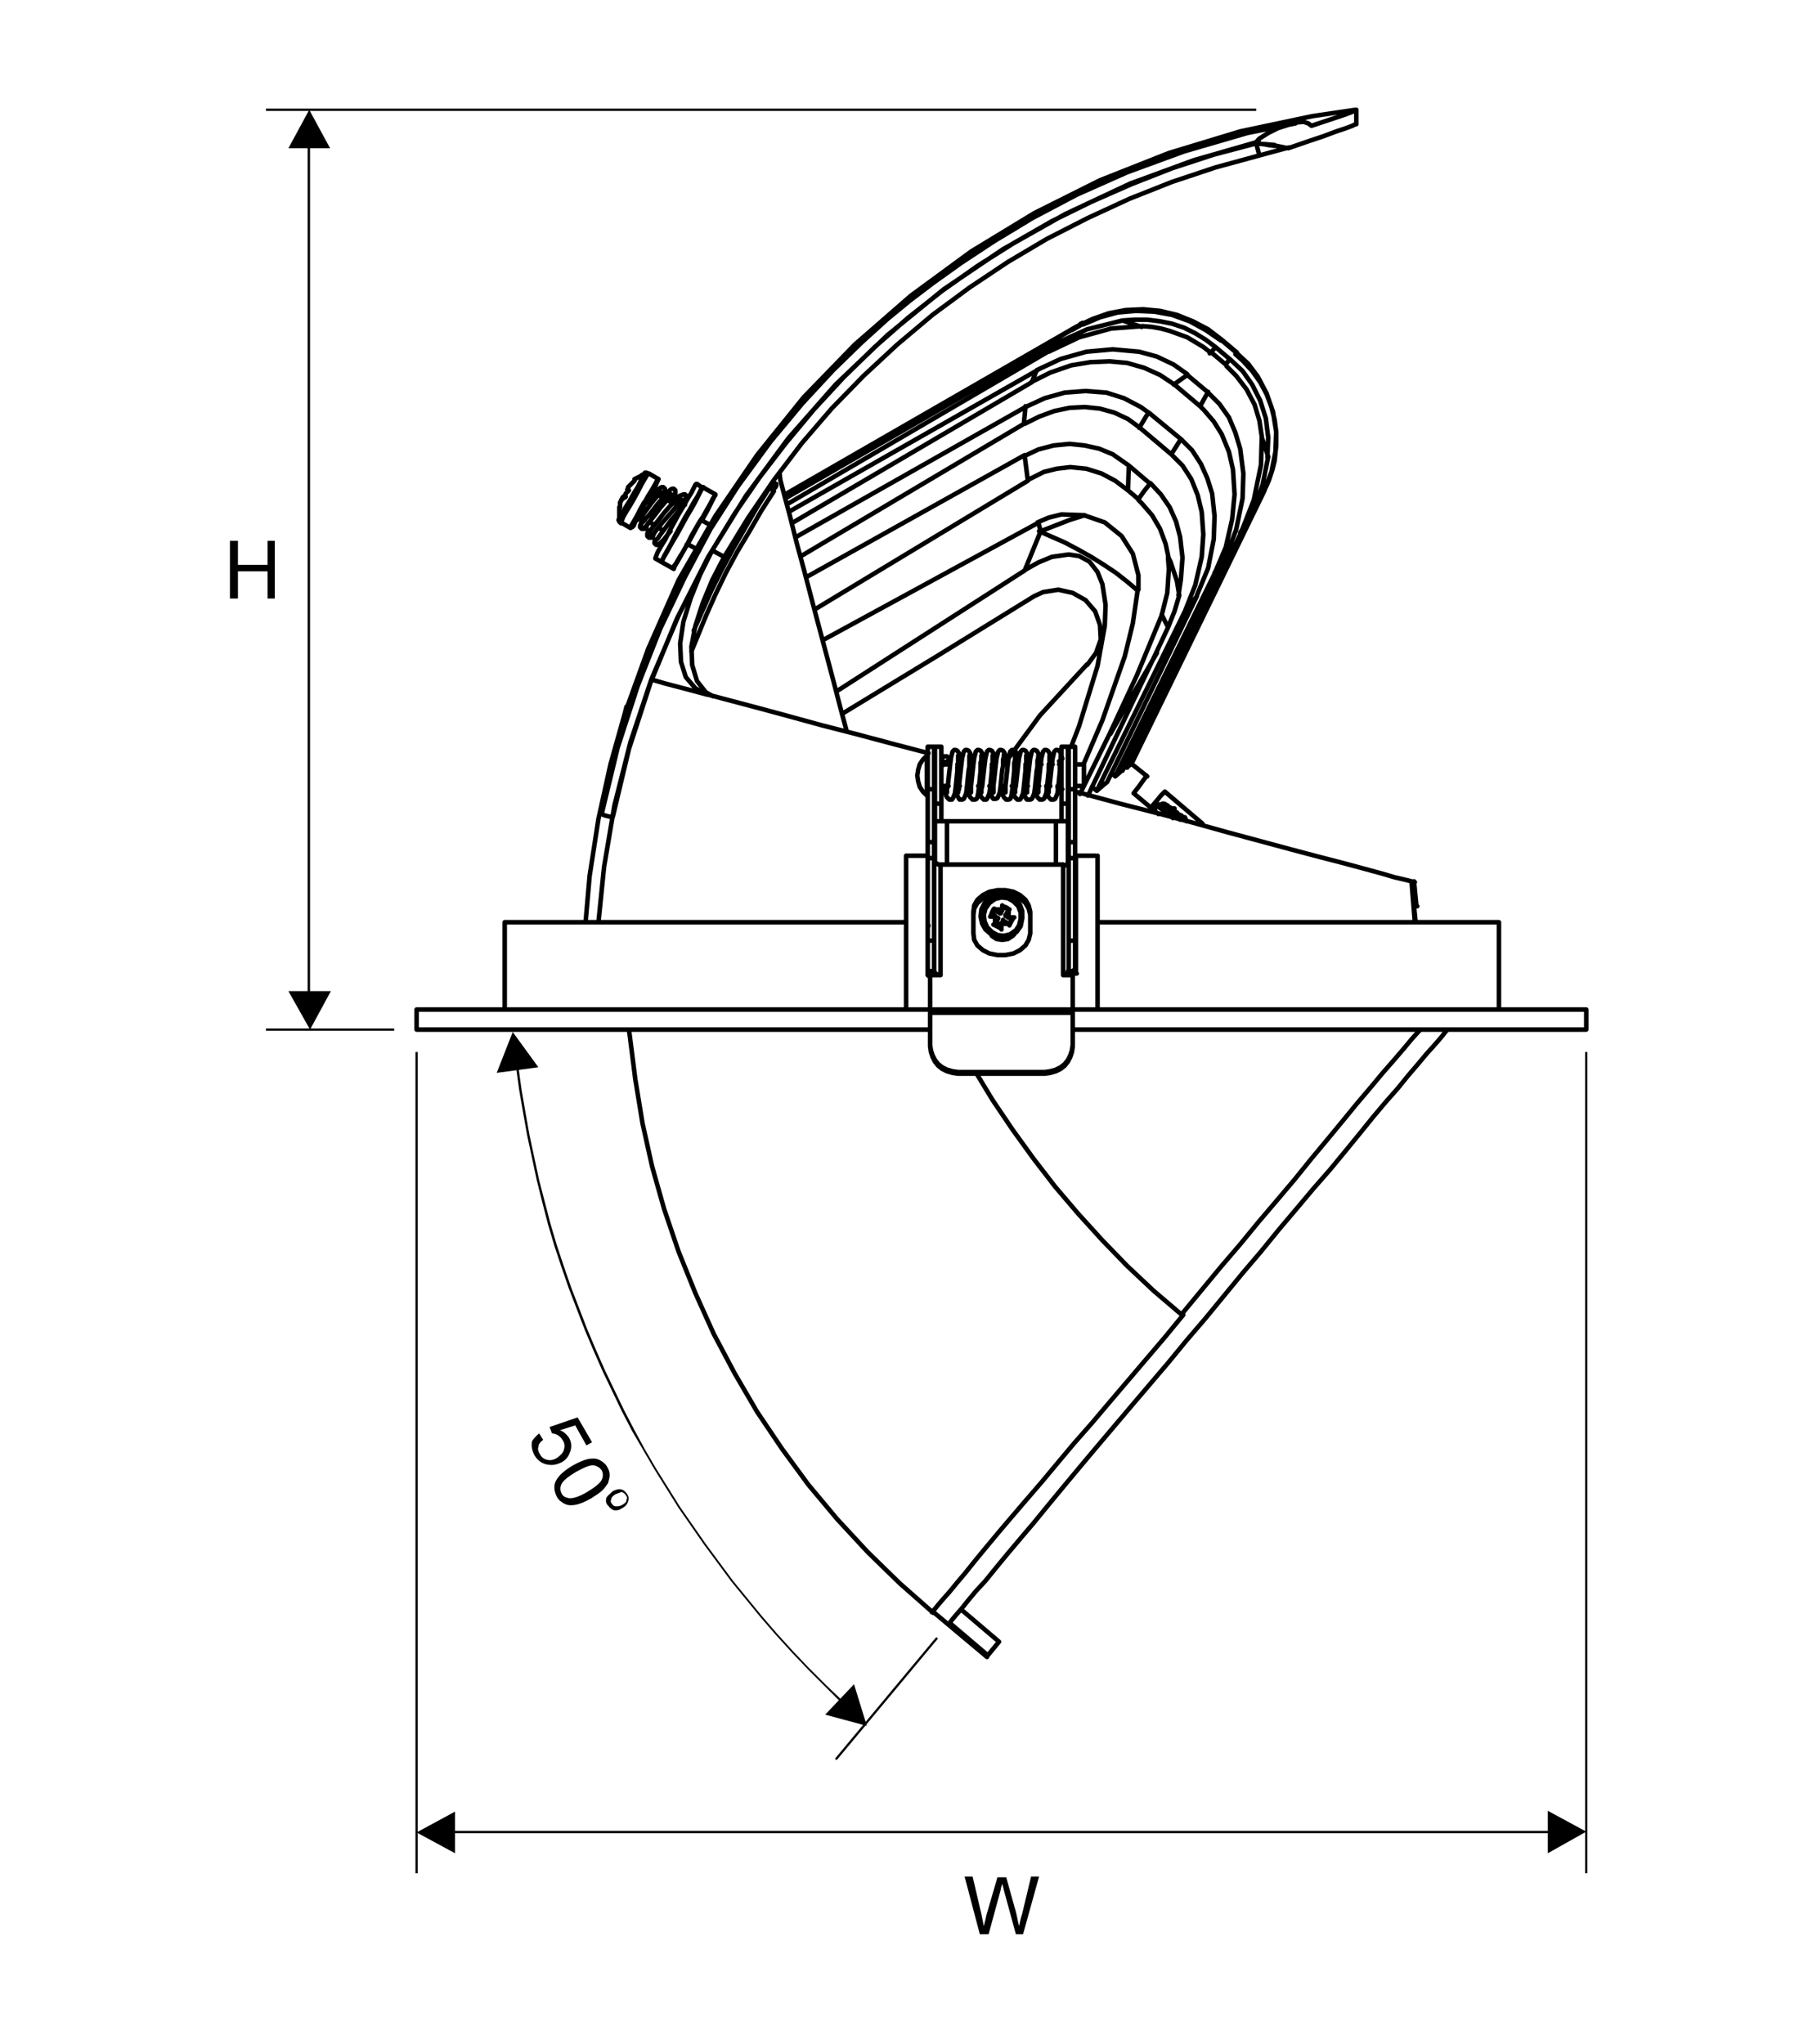 <?xml version="1.0" encoding="utf-8"?>
<!-- Generator: Adobe Illustrator 26.0.1, SVG Export Plug-In . SVG Version: 6.00 Build 0)  -->
<svg version="1.1" id="Layer_1" xmlns="http://www.w3.org/2000/svg" xmlns:xlink="http://www.w3.org/1999/xlink" x="0px" y="0px"
	 viewBox="0 0 226.8 255.1" style="enable-background:new 0 0 226.8 255.1;" xml:space="preserve">
<style type="text/css">
	.st0{fill:none;stroke:#000000;stroke-width:0.283;stroke-linecap:round;stroke-linejoin:round;stroke-miterlimit:10;}
	.st1{fill:none;stroke:#000000;stroke-width:0.567;stroke-linecap:round;stroke-linejoin:round;stroke-miterlimit:10;}
	.st2{fill:none;stroke:#040007;stroke-width:0.709;stroke-linecap:round;stroke-linejoin:round;stroke-miterlimit:10;}
	.st3{fill:none;stroke:#000000;stroke-width:0.283;stroke-miterlimit:22.926;}
</style>
<line class="st0" x1="116.9" y1="204.5" x2="104.4" y2="219.5"/>
<path class="st1" d="M152.5,42.4L152.5,42.4L152.5,42.4L152.5,42.4 M157.9,61L157.9,61l-0.1,0.2v0 M176.6,115.1l-0.4-5 M80.9,59.1
	L80.9,59.1l-0.2,0.3l-0.3,0.5l-0.4,0.7l-0.4,0.8l-0.5,0.9L78.7,63l-0.5,0.8l-0.4,0.7L77.6,65l-0.1,0.2l0,0 M118.2,102.5v5.4
	 M131.8,107.9v-5.4 M115.7,94.3L115.7,94.3v0.3v0.5v0.7v0.8v0.8v0.7v0.6v0.3 M115.7,99.1L115.7,99.1 M145,100.4L145,100.4l0.3,0.2
	l0.4,0.4l0.6,0.5l0.6,0.5l0.4,0.3 M146.4,102.1l-0.2-0.2l-0.7-0.5l-0.5-0.4l-0.4-0.3l-0.2-0.1 M96.5,60.1l0.4,0.4 M96.6,61.3
	L96,60.8 M86.6,78.7l1-2.3l1.2-2.7l1.3-2.6l1.4-2.6l1.5-2.6l1.5-2.6l1.6-2.5 M96,60.8l0.2-0.2l0.1-0.1 M96.9,60.4L96.9,60.4v0.2
	l-0.1,0.2l-0.2,0.2l-0.1,0.2 M96.6,61.3L95,63.8l-1.5,2.6L92,68.9l-1.4,2.6l-1.3,2.7l-1.2,2.7L87,79.6l-0.7,1.7 M140.9,58.1l2.7,2.3
	 M135.8,99.3l8.5-17.8 M100.7,72l27.2-15.2 M143.6,60.3l1.3,1.4l1.1,1.6l0.8,1.8l0.5,1.9l0.3,2.6l-0.2,2.7l-0.3,2 M142.1,62.3l0.7-1
	l0.8-1 M127.9,56.9l1.7-0.8l1.9-0.5l2-0.2l1.9,0.2l1.8,0.4l1.7,0.7l2,1.4 M140.9,58.1L140.9,58.1l-0.1,3.1 M128.3,60l-0.4-3.1
	 M147.2,74.3l-0.6,2l-0.8,2 M147.2,74.3l-0.1-0.6l-0.1-0.6l-0.1-0.6l-0.2-0.6l-0.2-0.6l-0.2-0.6l-0.2-0.6l-0.3-0.6 M145.8,78.3
	l-1.5,3.2 M144.4,81.5l-2.9,5l-2.9,5.1 M145.8,78.3l-0.1-0.2l-0.1-0.2l-0.1-0.2l-0.1-0.2l-0.1-0.2l-0.1-0.2l-0.1-0.2l-0.1-0.2
	 M138.5,91.6l-3.7,7.5 M138.5,91.6l3.4-7.3l3.1-7.5 M145,76.8l0.7-2.8l0.2-3l-0.1-1.3 M145.9,69.8l-0.4-1.9l-0.7-1.9l-1-1.7
	l-1.3-1.5l-0.4-0.4 M142.1,62.3l-1.3-1.1 M140.8,61.2l-1.6-1.2l-1.7-0.9l-1.9-0.6l-2-0.2l-1.7,0.2l-1.6,0.4l-2,1 M128.3,60l-26.5,16
	 M134.3,40.8L134.3,40.8l0.2-0.1l0.1,0l0.1-0.1l0.1-0.1l0.1-0.1l0.1,0l0.1-0.1 M133.7,41.2l0.6-0.3 M151.7,43.3l1.9,1.6 M140.1,40
	l1.5-0.1l1.6,0l1.6,0.2l1.5,0.3l1.5,0.5l1.4,0.7l1.3,0.8l1.2,0.9 M151.7,43.3L151.7,43.3l-0.1,0.2l-0.1,0.1l-0.1,0.1l-0.1,0.1
	l-0.1,0.1l-0.1,0.1l-0.1,0.1 M141,95.5l14.9-30.7 M153.6,44.9l1.5,1.4l1.2,1.7l1,2l0.7,2.2l0.3,2.4l-0.1,2.5 M153,45.5l0.5-0.7
	 M98.2,62.1l33.5-19.3 M135.2,40.4l-1.4,0.8 M133.7,41.2L98.1,61.8 M157.8,61.3l-16.6,34.1 M157.8,61.3l0.9-2.4l0.5-2.5l0.1-2.5
	l-0.4-2.5l-0.8-2.3L157,47l-1.2-1.6l-1.5-1.4 M154.3,44l-1.9-1.6 M152.4,42.5l-1.9-1.3l-2-1.1l-2.2-0.8l-2.2-0.4l-2.3-0.1l-2.3,0.2
	l-2.2,0.6l-2.1,0.9 M131.7,42.9l4-1.8l4.4-1.1 M140.1,40l0.3,0.1l0.3,0.1l0.3,0.1l0.3,0.1l0.3,0.1l0.3,0.1l0.3,0.1l0.3,0.1
	 M130.8,43.9l0.9-1 M158.3,57l-0.7,3.5l-1.2,3.4l-0.4,0.8 M155.9,64.7l-1.1,1.8 M158.3,57l-0.1-0.3l-0.1-0.3l-0.1-0.3l-0.1-0.3
	l-0.1-0.3l-0.1-0.3l-0.1-0.3l-0.1-0.3 M148.2,46.8l2.5,2.1 M140.1,96.2l12.8-26.5 M98.6,63.8l30.9-17.6 M129.4,46.2l3-1.4l3.2-0.9
	l3.3-0.3l3.3,0.3l2.2,0.6l2.1,1l1.7,1.2 M148.2,46.8l-1.7,1.2 M128.8,47.7l0.6-1.5 M157.5,54.5l-0.3-2l-0.6-2l-1-1.9l-1.3-1.7
	l-1.2-1.2 M153,45.5l-1.9-1.6 M151.1,44l-0.9-0.7l-1-0.6l-1-0.6l-1.1-0.4l-1.1-0.4l-1.1-0.3l-1.1-0.2l-1.2-0.1 M142.7,40.7l-4,0.3
	l-4,1.1l-3.8,1.8 M130.8,43.9l-32.5,19 M154.9,66.5l-14.2,29.3 M154.9,66.5l1.6-4.1l0.9-4.4l0.1-3.6 M150.7,48.9l1.5,1.5l1.2,1.7
	l0.8,1.9l0.6,2l0.4,3.1l-0.1,3.1l-0.8,3.9l-1.4,3.7 M152.9,69.7l-1.3,1.8 M149.8,50.7l1-1.8 M143.4,51.5l4,3.3 M138.2,97.6
	l11.2-23.2 M99.4,67L128,50.8 M128,50.8l2.4-1.1l2.5-0.7l2.6-0.2l2.6,0.2l2.2,0.7l2.1,1.1l1.1,0.8 M143.4,51.5l-0.3,0.4l-0.9,1.5
	 M127.8,52.9l0.2-2.2 M151.6,71.6l1.4-3.3l0.8-3.5l0.3-3.1l-0.2-3.1l-0.5-2.2l-0.9-2.2l-1-1.6l-1.2-1.4l-0.5-0.5 M149.8,50.7
	l-3.2-2.7 M146.6,48l-1.8-1.2l-2-0.9l-2.1-0.6l-2.2-0.2l-2.4,0.1l-2.4,0.4l-2.6,0.9l-2.4,1.2 M128.8,47.7L99,65.2 M151.6,71.6
	l-12.4,25.3 M147.4,54.8l1.4,1.4l1.1,1.7l0.8,1.8l0.6,1.9l0.3,2.8l-0.1,2.9l-0.7,3.6l-1.4,3.4 M149.4,74.4l-0.7,0.9l-0.7,0.9
	 M146.2,56.7l1.2-1.9 M147.9,76.3l1.3-3.3l0.8-3.5l0.2-2.8l-0.2-2.8l-0.5-2.1l-0.8-2l-1.1-1.7l-1.4-1.4 M146.2,56.7l-3.9-3.3
	 M142.3,53.4l-1.5-1.1l-1.7-0.8l-1.8-0.5l-1.9-0.2l-1.9,0.1l-1.9,0.4l-1.9,0.7l-1.8,0.9 M127.8,52.9L100,69.4 M147.9,76.3l-11,22.4
	 M129.5,65.2l1.4-0.6l1.6-0.4l2.8,0.1 M135.3,64.3l2.6,0.9l2.1,1.7l1.4,2.2l0.7,2.7v1.8 M129.9,66.3l3.6-1.4l1.9-0.6 M102.7,79.9
	l26.8-14.6 M129.9,66.3l-0.3-1.1 M142,73.7l-0.6,4.1l-1,4.1l-2.8,8l-2.4,5.6 M142,73.7l-1.3-1.1l-1.4-1.1l-1.5-1l-1.6-1l-1.6-0.9
	l-1.7-0.9l-1.6-0.7l-1.6-0.7 M127.9,71.2l2-4.9 M133.7,93.2l1-2.6l2.3-7.5l0.9-5l0.1-2.6l-0.4-2.6l-0.6-1.5l-1-1.3l-1.3-0.7
	l-1.3-0.2l-2.1,0.3l-1.7,0.7l-1.6,0.9 M133.3,94.2l0.1-0.2 M127.9,71.2l-23.5,15.1 M141.2,95.4L141.2,95.4 M141.2,95.4L141.2,95.4
	 M140.6,95.8l0.4-0.3 M140.6,95.8l-0.3-0.2 M139.2,96.9l0.8-0.7 M139.2,96.9l-0.4-0.4 M136.9,98.7l0.8-0.7l0.5-0.4 M136.9,98.7
	l-0.6-0.5 M177.3,128.5l-0.2,0.2l-0.9,1l-1,1.2l-1.2,1.4l-1.4,1.6l-1.5,1.8l-1.7,2l-1.8,2.2l-1.9,2.3l-2,2.4l-2.1,2.6l-2.2,2.6
	l-2.3,2.7l-2.3,2.8l-2.4,2.8l-2.4,2.9l-2.4,2.9 M144.6,101.6l-3.1-2.6 M141.5,99l0.7-0.9l0.5-0.7l0.3-0.4l0.1-0.2 M105.1,89.1
	l-1.2-4.6l-1.2-4.5l-1.2-4.5l-1.1-4.2l-1-3.7l-0.8-3.2l-0.7-2.6l-0.5-1.9L97.3,59 M116.3,201.2l0.1-0.1l0.3-0.3l0.4-0.5l0.6-0.7
	l0.8-0.9l0.9-1.1l1.1-1.3l1.2-1.5l1.4-1.7l1.5-1.8l1.7-2l1.8-2.1l1.9-2.2l2-2.4l2.1-2.5l2.2-2.5l2.2-2.6l2.3-2.7l2.3-2.7l2.3-2.7
	l2.3-2.8 M121.9,134l2,3.3l2.5,3.7l2.6,3.6l2.7,3.5l2.9,3.4l3,3.3l3.1,3.2l3.3,3.1l3.4,2.9 M135.7,83l1.1-1.5l0.6-1.7l-0.1-1.8
	l-0.6-1.7l-1.2-1.4l-1.6-0.9l-1.8-0.4l-1.9,0.3l-1.1,0.5 M129.1,74.4l-12,7.4l-12,7.3 M105.7,91.3l-0.6-2.2 M125.9,94.6l3.9-5.3
	l5.9-6.4 M125.6,95l0.2-0.2 M115.8,115.8l0.1-0.3 M176.6,110.1L176.6,110.1l-0.4-0.1 M176.5,113.1l0.2,2 M176.9,113.1L176.9,113.1
	h-0.3 M75.1,101.6L75.1,101.6l0.2,0.1l0.3,0.1l0.4,0.1l0.4,0.1 M157.2,19.4l3.7-1 M159.1,18.1L158,18h-0.2l-0.1,0 M163.7,15.7
	L163.7,15.7l-0.4-0.3l-0.6-0.2l-1,0.1l-2.2,0.7l-1.2,0.6l-1.1,0.7l-0.1,0.1l-0.1,0.1l0,0v0.1v0 M157.8,18l-1-0.1 M157.8,18l0.5,0.1
	l0.8,0.1 M160.8,18.5l-1.5-0.3l-0.2,0 M160.8,18.5l2.6-0.9l1.8-0.6l1.6-0.6L168,16l0.8-0.3l0.4-0.2h0 M157.2,19.4l-0.4-1.5
	 M156.8,17.9L156.8,17.9 M156.8,17.9v-0.2 M90.4,69.5l3-4.9l3.2-4.7l3.5-4.6l3.7-4.3l4-4.1L112,43l4.4-3.7l4.6-3.4l4.8-3.2l4.9-2.9
	l5.1-2.6l5.2-2.4l5.3-2.1l5.4-1.8l5.5-1.5 M163.8,14.5l-9,1.9l-8.9,2.7l-8.6,3.4l-8.2,4.1l-7.9,4.8l-7.5,5.5l-7,6.1l-6.4,6.6
	l-5.8,7.2l-5.2,7.6l-4.6,8L80.9,81l-2.6,7.2 M163.7,15.7l1.5-0.5l1.5-0.5l1.2-0.4l0.8-0.3l0.4-0.2h0 M88.9,68.7l2.8-4.6l3.1-4.5
	l3.3-4.3l3.5-4.2l3.7-4l3.9-3.8l4.1-3.6l4.3-3.4l4.4-3.1l4.6-2.9l4.7-2.7l4.9-2.4l5-2.2l5.1-2l5.2-1.7l5.3-1.4 M156.8,17.7l0.3-0.1
	 M157,17.7l-8,2.3l-7.9,2.9l-8.1,3.8l-7.8,4.4l-7.4,5l-7,5.7l-6.5,6.2l-5.9,6.7l-5.3,7.2l-4.7,7.6l-3.9,7.7l-3.3,8l-2.7,8.3l-2,8.4
	 M90.4,69.5l-1.5,2.9l-1.2,2.9l-0.9,2.8l-0.5,2.6l0.1,2.3L87,85l1.1,1.4l0.9,0.5 M90.4,69.5l-1.5-0.8 M88.1,86.6l0.2,0.1 M88.9,68.7
	l-1.5,3l-1.2,3l-0.9,2.9l-0.4,2.7l0.1,2.3l0.6,1.9l1.2,1.4l1.2,0.7 M81.3,84.8l3.5-8.2l4.1-7.9 M74.7,115.1l0.7-6.9l1.3-7.7l2-7.9
	l2.6-7.8 M134.2,98.8l0.8,0.2l4.8,1.3l4.7,1.2l4.5,1.2l4.3,1.2l4.1,1.1l3.7,1l3.4,0.9l3.1,0.8l2.6,0.7l2.2,0.6l1.7,0.5l1.3,0.3
	l0.8,0.2 M132,98.3l0.6,0.2 M119.9,95.1l0.1,0 M118.5,94.7l0.2,0.1 M117.5,94.4l0.2,0.1 M88.4,86.7l3,0.8l3.4,0.9l3.7,1l4,1.1
	l4.3,1.1l4.5,1.2l4.6,1.2l0,0 M88.4,86.7L88.4,86.7 M88.3,86.7L88.3,86.7 M88.3,86.7l-3-0.8L83,85.3l-1.7-0.5 M113.1,115.1H109h-4
	h-3.9h-3.8h-3.7h-3.5h-3.4h-3.2h-3h-2.8h-2.6h-2.4h-2.1h-1.9h-1.6h-1.4h-1.1h-0.8h-0.6H63h0 M187.1,115.1L187.1,115.1h-0.3h-0.6
	h-0.8h-1.1h-1.4h-1.7h-1.9h-2.2h-2.4h-2.6h-2.8h-3h-3.2h-3.4h-3.5h-3.6h-3.8H145h-4H137 M134.3,106.8h0.3h0.3h0.3h0.3h0.3h0.3h0.3
	h0.3 M134.3,121.5v-14.7 M134.2,121.5h0.2 M115.8,121.5h0.2 M115.8,121.5v-14.7 M113.1,106.8h0.3h0.3h0.3h0.3h0.3h0.3h0.3h0.3
	 M113.1,106.8V126 M137,106.8V126 M116.1,128.5h-3.3h-4.4h-4.3h-4.2h-4.1h-4h-3.9h-3.8h-3.6h-3.5h-3.2h-3.1h-2.9h-2.7h-2.4h-2.2h-2
	h-1.7h-1.5h-1.2h-0.9h-0.7h-0.4H52 M198,128.5L198,128.5h-0.3h-0.5h-0.8h-1.1H194h-1.6h-1.9h-2.1h-2.3h-2.6h-2.8h-3h-3.2h-3.4h-3.5
	h-3.7h-3.8h-4h-4.1H148h-4.2h-4.4H135h-1.1 M116.1,126h-3.3h-4.4h-4.3h-4.2h-4.1h-4h-3.9h-3.8h-3.6h-3.5h-3.2h-3.1h-2.9h-2.7h-2.4
	h-2.2h-2h-1.7h-1.5h-1.2h-0.9h-0.7h-0.4H52 M198,126L198,126h-0.3h-0.5h-0.8h-1.1H194h-1.6h-1.9h-2.1h-2.3h-2.6h-2.8h-3h-3.2h-3.4
	h-3.5h-3.7h-3.8h-4h-4.1H148h-4.2h-4.4H135h-1.1 M124.7,204.9l-1.4,1.7 M124.7,204.9l-4.7-4 M180.6,128.6L180.6,128.6l-0.2,0.2
	l-0.3,0.4l-0.5,0.6l-0.7,0.8l-0.9,1l-1,1.2l-1.2,1.4l-1.3,1.6l-1.5,1.7l-1.6,1.9l-1.7,2.1l-1.8,2.2l-1.9,2.3l-2.1,2.4l-2.1,2.5
	l-2.2,2.6l-2.2,2.7l-2.3,2.7l-2.3,2.8l-2.3,2.8l-2.4,2.8l-2.3,2.8l-2.3,2.7l-2.3,2.7l-2.2,2.6l-2.2,2.6l-2.1,2.5l-2,2.4l-1.9,2.3
	l-1.8,2.2l-1.7,2l-1.6,1.9l-1.4,1.7l-1.3,1.6l-1.2,1.3l-1,1.2l-0.8,1l-0.7,0.8l-0.5,0.6l-0.3,0.4 M123.3,206.6L123.3,206.6l-0.1,0.1
	v0h0 M123.3,206.6l-4.7-4 M85.8,67.9L85.8,67.9L85.7,68L85.8,67.9l0.2-0.4l0.3-0.6l0.4-0.7l0.4-0.7l0.3-0.5l0.2-0.3l0.1-0.1
	 M87.6,64.7l-0.1,0.2 M82.5,70.1L82.5,70.1l0.2-0.3l0.3-0.5l0.4-0.7l0.5-0.9l0.6-1l0.6-1.1l0.6-1.1l0.6-1l0.5-0.9l0.4-0.8l0.3-0.6
	l0.2-0.3l0.1-0.1 M85.8,67.9l-0.5,0.9l-0.5,0.8l-0.4,0.7l-0.3,0.4L84.1,71l0,0l0.1-0.3l0.3-0.5l0.4-0.7l0.5-0.9l0.6-1l0.6-1.1
	l0.6-1.1l0.6-1l0.5-0.9l0.4-0.7l0.3-0.6l0.2-0.3l0.1-0.1 M89.3,61.7l-0.1,0.2L89,62.3l-0.3,0.6l-0.4,0.8l-0.5,0.9l-0.1,0.2
	 M81.8,69.7L81.8,69.7l0.1-0.3l0.2-0.5l0.4-0.7l0.5-0.8l0.5-1l0.6-1.1l0.6-1.1l0.6-1l0.5-0.9l0.5-0.8l0.3-0.6l0.2-0.4l0.1-0.1
	 M82.5,70.1L82.5,70.1l0.2-0.2l0.2-0.5l0.4-0.7l0.5-0.9l0.5-1l0.6-1.1l0.6-1.1l0.6-1l0.5-0.9l0.5-0.8l0.3-0.6l0.2-0.4l0.1-0.1
	 M78.5,61.2l-0.2-0.1 M78.3,61.1l0.2,0.1 M78.5,61.2L78.5,61.2L78.5,61.2L78.5,61.2l-0.1-0.1h0l0,0h0 M79.2,60L79.2,60L79.2,60
	L79.2,60z M79.2,60L79.2,60L79,60.2l-0.1,0.1l-0.1,0.1l-0.1,0.1l-0.1,0.1l-0.1,0.1l-0.1,0.1 M78.5,60.7L78.5,60.7L78.5,60.7
	l-0.1,0.1v0l0,0.1l0,0l0,0.1l0,0 M78.3,61.1L78.3,61.1L78.3,61.1L78.3,61.1l0.1,0.1l0,0h0 M78.5,61.2l-0.1,0.1l-0.1,0.1l-0.1,0.1
	l-0.1,0.1l0,0.1l-0.1,0.1L78.1,62L78,62.1 M78,62.1L78,62.1L78,62.1L78,62.1L77.9,62v0h0h0v0 M77.8,62L77.8,62l-0.1,0.1l0,0l0,0.1
	l0,0v0l0,0.1l0,0 M77.6,62.3L77.6,62.3l-0.1,0.2l0,0.1l-0.1,0.1l0,0.1l0,0.1v0.1l0,0.1 M77.4,63.3L77.4,63.3 M80.7,62.6l0.2-0.2
	l0.3-0.5l0.2-0.3l0.1-0.1 M77.2,64.9L77.2,64.9l0.2-0.4l0.3-0.5l0.4-0.7l0.5-0.8l0.5-0.9l0.5-0.8L80,60l0.3-0.6l0.2-0.3l0-0.1
	 M78.7,65.9L78.7,65.9l0.1-0.3l0.3-0.5l0.4-0.7l0.4-0.8l0.5-0.9 M80.4,62.8l0.5-0.9l0.5-0.8l0.4-0.7L82,60l0.1-0.2l0,0 M81.4,61.4
	L81.4,61.4l0.4-0.7l0.2-0.5l0.1-0.2L82,60.2l-0.3,0.5l-0.3,0.6L80.9,62l-0.5,0.8 M80.5,62.9L80,63.7l-0.4,0.8l-0.4,0.6L79,65.6
	l-0.1,0.2l0.2-0.2l0.2-0.5l0.3-0.5 M116.7,93.2h0.8 M117.5,100.3v2.2 M116.7,100.3v2.2 M133.3,100.3v2.2 M132.5,100.3v2.2
	 M132.5,93.2h0.8 M116.7,102.5v5.2 M116.7,102.5L116.7,102.5L116.7,102.5h0.2h0.2h0.2h0.2h0.3h0.3 M133.3,107.7v-5.2 M131.8,102.5
	h0.3h0.3h0.2h0.2h0.2h0.2h0.1h0 M127,111.9v0.7 M126.6,116.6l-0.2,0.2l-0.6,0.4l-0.7,0.1l-0.7-0.1l-0.6-0.4l-0.1-0.2 M123.1,112.7
	v-0.7 M118.2,102.5h13.6 M132.5,93.2L132.5,93.2v0.3v0.6v0.7v0.9v1v1v0.9v0.7v0.6v0.3v0 M133.3,93.2L133.3,93.2v0.3v0.6v0.7v0.9v1v1
	v0.9v0.7v0.6v0.3v0 M117.5,100.3L117.5,100.3V100v-0.6v-0.7v-0.9v-1v-1v-0.9v-0.7v-0.6v-0.3v0 M116.7,100.3L116.7,100.3V100v-0.6
	v-0.7v-0.9v-1v-1v-0.9v-0.7v-0.6v-0.3v0 M116.6,98.5v-1v-1v-1v-0.9v-0.7v-0.5v-0.2 M115.8,98.5v-1v-1v-1v-0.9v-0.7v-0.5v-0.2
	 M134.2,98.5v-1v-1v-1v-0.9v-0.7v-0.5v-0.2 M133.4,98.5v-1v-1v-1v-0.9v-0.7v-0.5v-0.2 M128.6,114.2l-0.2-0.8l-0.4-0.7l-0.7-0.6
	l-0.8-0.4l-1-0.2h-1l-1,0.2l-0.8,0.4l-0.7,0.6l-0.4,0.7l-0.1,0.8 M116.6,105.1v-6.6 M115.8,105.1v-6.6 M116.6,98.5h-0.8 M134.2,98.5
	v6.6 M133.4,98.5v6.6 M134.2,98.5h-0.8 M116.6,107.1v-2 M115.8,107.1v-2 M116.6,105.1h-0.8 M134.2,105.1v2 M133.4,105.1v2
	 M133.4,105.1h0.8 M115.8,121.2L115.8,121.2l0,0.1l0,0.1l0,0.1l0,0.1l0,0.1l0.1,0.1l0.1,0 M117.4,107.9h-0.2l-0.1,0l-0.1-0.1l-0.1,0
	l-0.1-0.1l-0.1-0.1l-0.1-0.1v-0.1 M116.6,121.2L116.6,121.2l0.1,0.2l0.1,0.1l0.1,0.1l0.1,0l0.1,0.1h0.1l0.2,0 M133.4,107.5
	L133.4,107.5l0,0.2l-0.1,0.1l-0.1,0.1l-0.1,0l-0.1,0.1l-0.1,0h-0.1 M132.7,121.7l0.1,0h0.1l0.1-0.1l0.1,0l0.1-0.1l0.1-0.1l0-0.1
	v-0.1 M133.9,121.7L133.9,121.7l0.1-0.1l0.1-0.1l0-0.1l0-0.1v-0.1l0-0.1v-0.1 M116.6,117.4v-10.3 M115.8,117.4v-10.3 M116.6,107.1
	h-0.8 M134.2,107.1v10.3 M133.4,107.1v10.3 M133.4,107.1h0.8 M116.6,121.2v-3.8 M115.8,121.2v-3.8 M116.6,121.2h-0.8 M116.6,117.4
	h-0.8 M134.2,117.4v3.8 M133.4,117.4v3.8 M133.4,121.2h0.8 M133.4,117.4h0.8 M133.9,126v-4.3 M121.5,113.8v2.7 M128.6,113.8
	l-0.2-0.8l-0.4-0.7l-0.7-0.6l-0.8-0.4l-1-0.2h-1l-1,0.2l-0.8,0.4l-0.7,0.6l-0.4,0.7l-0.1,0.8 M128.6,116.5v-2.7 M121.5,116.5
	l0.1,0.8l0.4,0.7l0.7,0.6l0.8,0.4l1,0.2h1l1-0.2l0.8-0.4l0.7-0.6l0.4-0.7l0.2-0.8 M132.7,107.9v13.7 M132.7,107.9h-15.4
	 M117.4,121.7v-13.7 M116.1,121.7h1.2 M116.1,121.7v4.3 M132.7,121.7h1.2 M116.1,126h17.8 M116.1,126.4L116.1,126.4v-0.1v-0.1v-0.1
	v-0.1v0V126V126 M133.9,126L133.9,126v0.1v0v0.1v0.1v0.1v0.1v0.1 M130.4,134h-10.8 M119.6,134l-0.7-0.1l-0.7-0.2l-0.6-0.3l-0.5-0.4
	l-0.4-0.5l-0.3-0.6l-0.2-0.6l-0.1-0.7 M116.1,130.6v-0.2 M119.6,133.8v0.2 M133.9,130.6l-0.1,0.7l-0.2,0.6l-0.3,0.6l-0.4,0.5
	l-0.5,0.4l-0.6,0.3l-0.7,0.2l-0.7,0.1 M130.4,134v-0.2 M133.9,130.4v0.2 M130.4,133.8h-10.8 M130.4,133.8l0.7-0.1l0.7-0.2l0.6-0.3
	l0.5-0.4l0.4-0.5l0.3-0.6l0.2-0.6l0.1-0.7 M133.9,126.4v4 M133.9,126.4h-17.8 M116.1,130.4v-4 M116.1,130.4l0.1,0.7l0.2,0.6l0.3,0.6
	l0.4,0.5l0.5,0.4l0.6,0.3l0.7,0.2l0.7,0.1 M135.3,95.4L135.3,95.4v0.2V96v0.5V97v0.5v0.4V98 M135.3,98L135.3,98 M118,95.1l0.2,0
	l0.1-0.1l0.1-0.1l0-0.1l0-0.2l-0.1-0.1l-0.1-0.1l-0.2,0l-0.2,0l-0.2,0.1l-0.1,0.1l0,0.2l0,0.1l0.1,0.1l0.2,0.1L118,95.1z
	 M132.5,94.9L132.5,94.9l-0.2,0.1h-0.1 M145.3,98.9L145.3,98.9l-0.4,0.4l-0.4,0.5l-0.6,0.7l-0.3,0.4 M127.4,115.6l-0.5,0.7l-0.7,0.5
	l-0.8,0.2l-0.9-0.1l-0.8-0.3l-0.7-0.6l-0.4-0.7l-0.2-0.9l0.1-0.9l0.4-0.8l0.6-0.6l0.8-0.4l0.8-0.1l0.9,0.2l0.7,0.4l0.6,0.7l0.3,0.8
	v0.9L127.4,115.6z M124.2,115.4l0.6,0.3 M124.1,113.6l-0.3,0.6 M126,115.3l0.3-0.6 M125.9,113.5l-0.6-0.3 M124.8,115.7l0.4-0.8
	 M124.8,115.7L124.8,115.7 M125.1,115.3l0.1-0.3l0-0.2 M125.2,114.9l0.8,0.4 M125.2,114.9l0.2,0.1l0.2,0.2 M126,115.3L126,115.3
	 M126.3,114.7l-0.8-0.4 M126.3,114.7L126.3,114.7 M125.3,113.2l-0.4,0.8 M125.3,113.2L125.3,113.2 M124.6,114.6l-0.4,0.8
	 M124.2,115.4L124.2,115.4 M124.6,114.6l-0.1,0.2l-0.2,0.2 M124.2,114.5l0.3,0.1l0.1,0 M123.8,114.2l0.8,0.4 M123.8,114.2
	L123.8,114.2 M126,115.4L126,115.4l-0.1-0.1l-0.1,0l-0.1,0h-0.1l-0.1,0l-0.1,0l-0.1,0 M125.5,115.2L125.5,115.2L125.5,115.2
	l-0.2,0.1l-0.1,0l-0.1,0h-0.1h-0.1l-0.1,0 M125.1,115.3L125.1,115.3L125.1,115.3l-0.1,0.2l0,0.1l0,0.1l0,0.1l0,0.1l0,0.1
	 M124.8,115.8L124.8,115.8l-0.2-0.1l-0.1-0.1l-0.1,0l-0.1-0.1l-0.1,0l-0.1-0.1l-0.1,0 M124.1,115.4L124.1,115.4l0.1-0.1l0-0.1l0-0.1
	l0-0.1l0-0.1l0-0.1l0-0.1 M124.3,114.9L124.3,114.9L124.3,114.9l-0.1-0.2l0-0.1v-0.1l0-0.1v0v-0.1 M124.2,114.5L124.2,114.5
	l-0.1-0.1l-0.1,0l-0.1,0l-0.1,0l-0.1,0l0,0l-0.1,0 M123.7,114.2L123.7,114.2l0.1-0.2l0-0.1l0.1-0.1l0-0.1l0.1-0.1l0-0.1l0.1-0.1
	 M125,113.6L125,113.6l0.1-0.1l0-0.1l0,0l0-0.1l0-0.1l0-0.1l0-0.1 M125.2,113.1L125.2,113.1l0.2,0.1l0.1,0l0.1,0.1l0.1,0l0.1,0.1
	l0.1,0.1l0.1,0 M125.9,114.4L125.9,114.4l0.1,0.1l0.1,0l0.1,0l0.1,0l0.1,0l0.1,0l0.1,0 M126.4,114.7L126.4,114.7l-0.1,0.2l-0.1,0.1
	l0,0.1l-0.1,0.1l0,0.1l-0.1,0.1l0,0.1 M127.2,115.5l0.2-0.8l0-0.8l-0.3-0.8l-0.6-0.6l-0.7-0.4l-0.8-0.1l-0.8,0.2l-0.7,0.5l-0.5,0.7
	l-0.2,0.8l0.1,0.8l0.3,0.7l0.6,0.6l0.7,0.4l0.8,0.1l0.8-0.2l0.7-0.5L127.2,115.5z M125.9,114.4l-0.2-0.1l-0.2-0.1 M125.7,113.9
	L125.7,113.9l0.1,0.1l0,0.1l0,0.1v0l0,0.1v0.1v0.1 M124.9,114l-0.8-0.4 M124.1,113.5L124.1,113.5l0.1,0l0.1,0l0,0l0.1,0l0.1,0l0.1,0
	l0.1,0 M124.1,113.6L124.1,113.6 M125,113.6l-0.1,0.3l-0.1,0.1 M124.5,113.7L124.5,113.7l0.1-0.1l0,0h0.1l0.1,0h0.1l0.1,0h0.1
	 M124.9,114l-0.1-0.1l-0.2-0.2 M125.5,114.3l0.4-0.8 M125.5,114.3l0.1-0.1l0.2-0.2 M126,113.5L126,113.5l-0.1,0.1l0,0.1l0,0.1l0,0.1
	l0,0.1l0,0.1l0,0 M125.9,113.5L125.9,113.5 M148.1,102.5L148.1,102.5L148.1,102.5l-0.1-0.2l0-0.1l-0.1,0l0-0.1l0-0.1l-0.1,0
	 M147.8,102.1L147.8,102.1L147.8,102.1L147.8,102.1L147.8,102.1l-0.1-0.1l0,0h0 M147.6,102L147.6,102L147.6,102L147.6,102L147.6,102
	l0,0.1 M147.6,102.1L147.6,102.1l-0.2-0.1l-0.1-0.1l-0.1-0.1l-0.1-0.1l-0.1-0.1l-0.1-0.1l-0.1-0.1 M147,101.6L147,101.6L147,101.6
	L147,101.6L147,101.6l0-0.1 M146.9,101.4L146.9,101.4L146.9,101.4l-0.2-0.1l0,0l0,0l0,0l-0.1,0l0,0 M146.6,101.2L146.6,101.2
	L146.6,101.2l-0.2-0.1l-0.1,0l-0.1,0l-0.1,0l0,0l-0.1,0 M146.2,100.9L146.2,100.9L146.2,100.9L146.2,100.9L146.2,100.9L146.2,100.9
	l-0.1-0.1h0 M146,100.8L146,100.8l0.1,0l0,0.1l0.1,0l0.1,0l0.1,0l0.1,0l0.1,0 M146.5,101L146.5,101L146.5,101L146.5,101L146.5,101
	l0.1,0.1v0 M147.1,101.7L147.1,101.7L147.1,101.7L147.1,101.7h0.1h0 M147.3,101.7L147.3,101.7L147.3,101.7l0.1,0.1l0.1,0l0,0l0,0
	l0,0 M148.1,102.5L148.1,102.5L148.1,102.5L148.1,102.5 M154.4,44l-1.9-1.6 M152.5,42.4l-1.7-1.3l-1.9-1l-2-0.8l-2.1-0.5l-2.1-0.2
	l-2.2,0.1l-2.1,0.4l-2,0.7l-1.9,0.9 M141.2,95.4L157.9,61 M134.3,40.8L98,61.7 M157.9,61L157.9,61l0.2-0.4l0.3-0.7l0.4-1.2l0.3-1.2
	l0.2-1.9l0-1.7l-0.2-1.5l-0.4-1.6l-0.6-1.6l-0.8-1.5l-1-1.4l-1.2-1.3l-0.9-0.8 M143.2,96.9l-2-1.6 M78.5,128.5l0.1,0.7l0.7,5.5
	l0.9,5.5l1.2,5.4l1.5,5.3l1.8,5.3l2.1,5.2l2.3,5.1l2.6,4.9l2.8,4.8l3.1,4.6l3.3,4.5l3.6,4.3l3.8,4.1l4,3.9l4.2,3.7 M176.8,113.1
	l-0.3-3.1 M161.7,15.4l-6,1.2l-7.9,2.3l-7.1,2.6l-6.3,2.8l-5.5,2.9l-4.8,2.9l-4.1,2.7l-3.5,2.5l-2.9,2.2l-2.8,2.3l-3.2,2.9l-3.6,3.5
	l-3.8,4.1l-4,4.8l-4.1,5.6l-3.4,5.3L85.5,72l-3.1,6.5l-2.8,7.1l-2.5,7.7l-2,8.3 M169.3,15.5v-1.8 M169.2,13.7l-5.4,0.8 M78.2,88.2
	L78,89l-1.8,6.4l-1.5,6.8l-1.1,7.1l-0.5,5.7 M63,115.1V126 M187.1,126v-10.9 M52,126v2.5 M198,128.5V126 M116.4,201.1l6.8,5.7
	 M180.6,128.6l-0.1-0.1 M82.5,70.1l1.6,0.9 M89.3,61.7l-1.6-0.9 M81.8,69.7l0.7,0.4 M87.7,60.9L87,60.4 M80,65.3L80,65.3L80,65.5
	v0.1l0,0.1l0,0.1l0.1,0.1l0.1,0.1h0.1h0.1l0.1,0l0.1,0l0.1-0.1 M80.4,65.9L80.4,65.9L80.4,65.9l0.2-0.1l0.1-0.1 M80,65.4L80,65.4
	l-0.1,0.2l0,0.1v0.1l0.1,0.1l0.1,0.1 M79.3,64.8L79.3,64.8L79.3,64.8 M79.5,64.9L79.5,64.9L79.5,64.9l0.2-0.1l0.1-0.1 M82.6,62.1
	l0.2-0.4l0.2-0.4l0-0.3l-0.1-0.1l-0.1-0.1h-0.2l-0.2,0.1l-0.4,0.4l-0.5,0.6l-0.5,0.6L80.3,63 M80.5,65.8l0.2-0.2l0.3-0.4l0.4-0.5
	l0.4-0.5l0.6-0.8l0.6-0.7l0.5-0.6l0.2-0.2l0.1-0.1v-0.1 M80.4,64.8l-0.2,0.4v0 M79.7,64.8l0.2-0.2l0.3-0.3l0.3-0.4l0.3-0.4l0.5-0.7
	l0.5-0.6l0.4-0.5l0.2-0.2l0.1-0.1v0 M81.5,61.4L81.5,61.4l0.3-0.7v-0.2v0 M85,63.4l0.4-0.7l0.2-0.6l0-0.3l-0.1-0.1l-0.2,0l-0.5,0.2
	l-0.5,0.6l-0.7,0.7l-0.7,0.8l-0.7,0.9l-0.4,0.5l-0.4,0.5l-0.3,0.4l-0.2,0.2 M82.3,67.9L82.3,67.9l0.3-0.3l0.3-0.3l0.3-0.4l0.5-0.6
	 M81.4,66.8l0.2-0.2l0.3-0.4l0.4-0.5l0.4-0.5l0.7-0.8l0.7-0.8l0.6-0.7l0.2-0.3l0.1-0.2v-0.1 M83.8,62.7l0.3-0.6l0.2-0.5v-0.4
	l-0.1-0.1l-0.1-0.1l-0.2,0l-0.2,0.1l-0.5,0.5l-0.6,0.7l-0.6,0.7l-0.6,0.8l-0.4,0.5l-0.4,0.4l-0.3,0.4l-0.2,0.1 M85.5,63L85.5,63
	L85,63.4l-0.7,0.9L83.7,65l-0.5,0.7l-0.6,0.8l-0.3,0.4l-0.2,0.3l-0.2,0.2l-0.1,0.1 M81.8,67.4L81.8,67.4l-0.1,0.2v0.1v0.1l0.1,0.1
	l0.1,0.1l0.1,0l0.1,0l0.1,0l0.1,0l0.1,0l0.1-0.1 M82.1,68L82.1,68L82.1,68l0.1-0.1l0.1,0l0.1-0.1 M81.8,67.4L81.8,67.4l-0.1,0.2v0.1
	v0.1l0.1,0.1l0.1,0.1 M80.9,66.4L80.9,66.4l-0.1,0.2v0.1l0,0.1l0,0.1l0.1,0.1l0.1,0.1h0.1h0.1l0.1,0l0.1,0l0.1-0.1 M81.3,66.9
	L81.3,66.9L81.3,66.9l0.2-0.1l0.1-0.1 M80.9,66.4L80.9,66.4l-0.1,0.2v0.1v0.1l0.1,0.1l0.1,0.1 M81.6,61.5l-0.2-0.2 M82.7,62.1
	l-0.5-0.3 M83.8,62.7l-0.5-0.3 M85,63.4l-0.6-0.3 M88.8,65.6l-1.3-0.7 M85.8,67.9l1.3,0.7 M83.4,66.6L83.4,66.6 M82.2,65.9l0.6,0.3
	 M81.1,65.2l0.6,0.3 M79.9,64.6l0.6,0.3 M80.5,59.1l-0.2,0.1l-0.2,0.1L80,59.4l-0.2,0.1l-0.2,0.1l-0.2,0.1l-0.2,0.1L79.2,60
	 M77.3,63.3l0,0.2l0,0.2l0,0.2v0.2v0.2l0,0.2l0,0.2v0.2 M80.9,59.1L80.9,59.1L80.7,59h-0.1 M77.3,65.1L77.3,65.1l0.2,0.2 M77.5,65.2
	l1.2,0.7 M82.2,59.8l-1.2-0.7 M132.5,100.3h0.8 M133.3,93.2h-0.8 M117.5,93.2h-0.8 M116.7,100.3h0.8 M116.6,93.2h-0.8 M134.2,93.2
	h-0.8 M134.2,98.1h1.1 M133.3,98.1L133.3,98.1 M132,98.1h0.5 M130.6,98.1h0.5 M129.2,98.1h0.5 M127.8,98.1h0.5 M126.3,98.1h0.5
	 M124.9,98.1h0.5 M123.5,98.1h0.5 M122.1,98.1h0.5 M120.7,98.1h0.5 M119.3,98.1h0.5 M117.5,98.1h0.9 M116.6,98.1L116.6,98.1
	 M116.7,95.4L116.7,95.4 M118.6,95.4h-1.1 M120,95.4h-0.5 M121.5,95.4h-0.5 M122.9,95.4h-0.5 M124.3,95.4h-0.5 M125.7,95.4h-0.5
	 M127.1,95.4h-0.5 M128.5,95.4H128 M130,95.4h-0.5 M131.4,95.4h-0.5 M132.5,95.4h-0.3 M133.4,95.4L133.4,95.4 M135.3,95.4h-1.1
	 M115.7,94.3l-0.5,0.5l-0.4,0.6l-0.2,0.7l-0.1,0.7l0.1,0.7l0.2,0.7l0.4,0.6l0.5,0.5 M115.7,99.2L115.7,99.2L115.7,99.2L115.7,99.2
	L115.7,99.2l0.1,0v0 M115.8,94.4L115.8,94.4L115.8,94.4L115.8,94.4L115.8,94.4l-0.1-0.1v0 M118.6,95.4l0-0.3l-0.1-0.5 M119.9,94.7
	l-0.2-0.7l-0.2-0.3l-0.2-0.1l-0.2,0l-0.2,0.2l-0.2,0.8l-0.1,0.8l-0.1,0.9l-0.1,0.9l-0.1,0.9l-0.1,0.4l0,0.2l0,0.2v0 M117.9,98.1
	l0.1,0.6l0.1,0.6l0.1,0.2l0.2,0.2l0.1,0.1l0.1,0l0.2,0l0.1-0.1l0.1-0.2l0.2-0.5l0.1-0.8l0.1-1l0.1-1l0-0.5l0.1-0.5l0-0.3l0-0.3
	l0-0.2v-0.1 M117.6,94.8l0.1,0.7 M130.6,98.1l0.1,0.6l0.1,0.6l0.1,0.2l0.2,0.2l0.1,0.1l0.1,0l0.2,0l0.2-0.1l0.1-0.2l0.2-0.5l0.1-0.8
	l0.1-1l0.1-1l0-0.5l0.1-0.5l0-0.3l0-0.3l0-0.2l0-0.1h0 M129.2,98.1l0.1,0.6l0.1,0.6l0.1,0.2l0.2,0.2l0.1,0.1l0.1,0l0.2,0l0.2-0.1
	l0.1-0.2l0.2-0.5l0.1-0.8l0.1-1l0.1-1l0-0.5l0.1-0.5l0-0.3l0-0.3l0-0.2v-0.1 M127.8,98.1l0,0.6l0.1,0.6l0.1,0.2l0.1,0.2l0.1,0.1
	l0.2,0l0.2,0l0.2-0.1l0.1-0.2l0.2-0.5l0.1-0.8l0.1-1l0.1-1l0.1-0.5l0-0.5l0-0.3l0.1-0.3l0-0.2v-0.1 M126.4,98.1l0.1,0.6l0.1,0.6
	l0.1,0.2l0.2,0.2l0.1,0.1l0.1,0l0.2,0l0.1-0.1l0.1-0.2l0.2-0.5l0.1-0.8l0.1-1l0.1-1l0-0.5l0.1-0.5l0-0.3l0-0.3l0-0.2l0-0.1h0
	 M125,98.1l0.1,0.6l0.1,0.6l0.1,0.2l0.2,0.2l0.1,0.1l0.1,0l0.2,0l0.2-0.1l0.1-0.2l0.1-0.5l0.1-0.8l0.1-1l0.1-1l0-0.5l0-0.5l0.1-0.3
	l0-0.3l0-0.2v-0.1 M123.6,98.1l0,0.5l0.1,0.6l0.1,0.2l0.1,0.2l0.1,0.1l0.1,0l0.2,0l0.2-0.1l0.1-0.2l0.2-0.5l0.1-0.8l0.1-1l0.1-1
	l0.1-0.5l0-0.5l0-0.3l0.1-0.3l0-0.2v-0.1 M122.2,98.1l0.1,0.6l0.1,0.6l0.1,0.2l0.2,0.2l0.1,0.1l0.1,0l0.2,0l0.1-0.1l0.1-0.2l0.2-0.5
	l0.1-0.8l0.1-1l0.1-1l0-0.5l0.1-0.5l0-0.3l0-0.3l0-0.2v-0.1 M120.8,98.1l0.1,0.6l0.1,0.6l0.1,0.2l0.2,0.2l0.1,0.1l0.1,0l0.2,0
	l0.2-0.1l0.1-0.2l0.1-0.5l0.1-0.8l0.1-1l0.1-1l0-0.5l0-0.5l0.1-0.3l0-0.3l0-0.2v-0.1 M119.3,98.1l0.1,0.6l0.1,0.6l0.1,0.2l0.1,0.2
	l0.1,0.1l0.1,0l0.2,0l0.2-0.1l0.1-0.2l0.2-0.5l0.1-0.8l0.1-1l0.1-1l0.1-0.5l0-0.5l0-0.3l0-0.3l0-0.2l0-0.1 M131.3,95.4l0-0.3l0-0.5
	 M132.6,94.7l-0.2-0.7l-0.2-0.3l-0.2-0.1l-0.2,0l-0.2,0.2l-0.2,0.8l-0.1,0.8l-0.1,0.9l-0.1,0.9l-0.1,0.9l-0.1,0.4l0,0.2v0.2v0
	 M129.9,95.4l0-0.3l-0.1-0.5 M131.2,94.7l-0.2-0.7l-0.2-0.3l-0.2-0.1l-0.2,0l-0.2,0.2l-0.2,0.8l-0.1,0.8l-0.1,0.9l-0.1,0.9l-0.1,0.9
	l0,0.4l0,0.2l0,0.2v0 M128.5,95.4l0-0.3l0-0.5 M129.8,94.7l-0.2-0.7l-0.2-0.3l-0.2-0.1l-0.2,0l-0.2,0.2l-0.2,0.8l-0.1,0.8l-0.1,0.9
	l-0.1,0.9l-0.1,0.9l0,0.4l0,0.2l0,0.2v0 M127.1,95.4l0-0.3l-0.1-0.5 M128.4,94.7l-0.2-0.7l-0.2-0.3l-0.2-0.1l-0.2,0l-0.2,0.2
	l-0.2,0.8l-0.1,0.8l-0.1,0.9l-0.1,0.9l-0.1,0.9l-0.1,0.4l0,0.2v0.2v0 M125.6,95.4l0-0.3l-0.1-0.5 M127,94.7l-0.1-0.7l-0.2-0.3
	l-0.2-0.1l-0.2,0l-0.2,0.2l-0.2,0.8l-0.1,0.8l-0.1,0.9l-0.1,0.9l-0.1,0.9l0,0.4l0,0.2l0,0.2v0 M124.2,95.4l0-0.3l0-0.5 M125.6,94.7
	l-0.2-0.7l-0.2-0.3l-0.2-0.1l-0.2,0l-0.2,0.2l-0.2,0.8l-0.1,0.8l-0.1,0.9l-0.1,0.9l-0.1,0.9l0,0.4l0,0.2l0,0.2v0 M122.8,95.4l0-0.3
	l-0.1-0.5 M124.2,94.7L124,94l-0.2-0.3l-0.2-0.1l-0.2,0l-0.2,0.2l-0.2,0.8l-0.1,0.8l-0.1,0.9l-0.1,0.9l-0.1,0.9l-0.1,0.4l0,0.2v0.2
	v0 M121.4,95.4l0-0.3l-0.1-0.5 M122.7,94.7l-0.1-0.7l-0.2-0.3l-0.2-0.1l-0.2,0l-0.2,0.2l-0.2,0.8l-0.1,0.8l-0.1,0.9l-0.1,0.9
	l-0.1,0.9l0,0.4l0,0.2l0,0.2v0 M120,95.4l0-0.3l0-0.5 M121.3,94.7l-0.2-0.7l-0.2-0.3l-0.2-0.1l-0.2,0l-0.2,0.2l-0.2,0.8l-0.1,0.8
	l-0.1,0.9l-0.1,0.9l-0.1,0.9l0,0.4l-0.1,0.2v0.2v0 M150.1,102.8l-4.7-4 M146,100.8l-0.1-0.1l-0.1-0.1l-0.1-0.1l-0.1,0l-0.1-0.1
	l-0.2-0.1l-0.1,0l-0.1,0 M144.5,100.5l-0.5,0.6 M145,100.4L145,100.4l-0.1,0h-0.1l-0.1,0h-0.1l-0.1,0l0,0.1l-0.1,0"/>
<path class="st2" d="M154.3,44"/>
<line class="st3" x1="49.2" y1="128.5" x2="33.2" y2="128.5"/>
<line class="st3" x1="33.2" y1="13.7" x2="156.8" y2="13.7"/>
<path d="M36,18.5l2.6-4.8l2.6,4.8H36z M38.7,18.1v106h-0.3v-106H38.7z M36,123.7h5.3l-2.6,4.8L36,123.7z"/>
<line class="st3" x1="52" y1="131.3" x2="52" y2="233.8"/>
<line class="st3" x1="198" y1="131.3" x2="198" y2="233.8"/>
<path d="M56.8,231.3l-4.8-2.6l4.8-2.6V231.3z M56.4,228.5h137.3v0.3H56.4V228.5z M193.2,231.3V226l4.8,2.6L193.2,231.3z"/>
<path d="M106.6,210.2l1.6,5.2L103,214L106.6,210.2z M105.2,212.3l-0.2,0.2l-2.1-2.1l-2.1-2.1l-2-2.1l-2-2.2l-1.9-2.2l-1.8-2.2
	l-1.8-2.2l-1.7-2.3l-1.7-2.3l-1.6-2.3l-1.6-2.3l-1.5-2.4l-1.5-2.4l-1.4-2.4l-1.4-2.4l-1.3-2.5l-1.2-2.5l-1.2-2.5l-1.1-2.5L73,166
	l-1-2.6l-1-2.6l-0.9-2.6l-0.9-2.7l-0.8-2.7l-0.7-2.7l-0.7-2.8l-0.6-2.8l-0.6-2.8l-0.5-2.8l-0.5-2.9l-0.4-2.9l0.3,0l0.4,2.9l0.5,2.9
	l0.5,2.8l0.6,2.8l0.6,2.8L68,150l0.7,2.7l0.8,2.7l0.9,2.7l0.9,2.6l1,2.6l1,2.6l1.1,2.6l1.1,2.5l1.2,2.5l1.2,2.5l1.3,2.5l1.3,2.4
	l1.4,2.4l1.5,2.4l1.5,2.4l1.6,2.3l1.6,2.3l1.7,2.3l1.7,2.3l1.8,2.2l1.8,2.2l1.9,2.2l2,2.2l2,2.1l2.1,2.1L105.2,212.3z M67.2,133.2
	l-5.2,0.7l2-5.1L67.2,133.2z"/>
<path d="M122.3,241.4l-1.9-7.2h1l1.1,4.7c0.1,0.5,0.2,1,0.3,1.5c0.2-0.8,0.3-1.2,0.3-1.3l1.4-4.8h1.1l1,3.6c0.3,0.9,0.4,1.7,0.6,2.5
	c0.1-0.5,0.2-1,0.4-1.6l1.1-4.6h1l-2,7.2h-0.9l-1.5-5.5c-0.1-0.5-0.2-0.7-0.2-0.8c-0.1,0.3-0.2,0.6-0.2,0.8l-1.5,5.5H122.3z"/>
<polygon points="28.7,74.7 28.7,67.5 29.7,67.5 29.7,70.5 33.4,70.5 33.4,67.5 34.3,67.5 34.3,74.7 33.4,74.7 33.4,71.3 29.7,71.3 
	29.7,74.7 "/>
<path d="M67.3,178.9l0.5,0.8c-0.4,0.3-0.6,0.6-0.6,0.9c-0.1,0.3,0,0.6,0.2,0.9c0.2,0.4,0.5,0.6,0.9,0.7c0.4,0.1,0.9,0,1.3-0.3
	c0.4-0.3,0.7-0.6,0.8-1c0.1-0.4,0.1-0.8-0.2-1.2c-0.1-0.2-0.3-0.4-0.6-0.6c-0.2-0.1-0.5-0.2-0.7-0.2l-0.3-0.8l3.5-1.2l1.8,3.1
	l-0.7,0.4l-1.4-2.5l-1.9,0.6c0.5,0.2,0.8,0.5,1.1,0.9c0.3,0.5,0.4,1.1,0.2,1.7c-0.2,0.6-0.5,1.1-1.1,1.4c-0.6,0.3-1.1,0.4-1.7,0.3
	c-0.7-0.1-1.3-0.5-1.7-1.2c-0.3-0.6-0.4-1.1-0.3-1.7C66.5,179.7,66.8,179.3,67.3,178.9"/>
<path d="M71.9,183.7c-1,0.6-1.6,1.1-1.8,1.5c-0.2,0.4-0.2,0.8,0,1.2c0.2,0.4,0.5,0.5,1,0.6c0.5,0,1.2-0.2,2.2-0.8
	c1-0.6,1.6-1.1,1.8-1.5c0.2-0.4,0.2-0.8,0-1.2c-0.2-0.3-0.5-0.5-0.9-0.6C73.7,182.8,73,183.1,71.9,183.7 M71.5,182.9
	c0.7-0.4,1.4-0.7,1.9-0.8c0.5-0.1,1-0.1,1.4,0.1c0.4,0.2,0.8,0.5,1,0.9c0.2,0.3,0.3,0.7,0.3,1c0,0.3-0.1,0.6-0.2,1
	c-0.2,0.3-0.4,0.6-0.7,0.9c-0.3,0.3-0.8,0.6-1.4,1c-0.7,0.4-1.4,0.7-1.9,0.8c-0.5,0.1-1,0.1-1.4-0.1c-0.4-0.2-0.8-0.5-1-0.9
	c-0.3-0.6-0.4-1.2-0.2-1.8C69.6,184.3,70.3,183.6,71.5,182.9z"/>
<path d="M76.8,186.5c-0.3,0.2-0.5,0.4-0.5,0.6c-0.1,0.2-0.1,0.4,0.1,0.6c0.1,0.2,0.3,0.3,0.5,0.3c0.2,0,0.5,0,0.8-0.2
	c0.3-0.2,0.5-0.3,0.5-0.6c0.1-0.2,0.1-0.4-0.1-0.6c-0.1-0.2-0.3-0.3-0.5-0.4C77.3,186.3,77.1,186.4,76.8,186.5 M76.5,186.1
	c0.4-0.2,0.8-0.3,1.1-0.2c0.3,0.1,0.5,0.3,0.7,0.6c0.2,0.3,0.2,0.6,0.1,0.9c-0.1,0.3-0.3,0.6-0.7,0.8c-0.3,0.2-0.5,0.3-0.8,0.3
	c-0.2,0-0.4,0-0.6-0.2c-0.2-0.1-0.3-0.3-0.5-0.5c-0.2-0.3-0.2-0.6-0.1-0.9C75.9,186.6,76.2,186.4,76.5,186.1z"/>
</svg>

